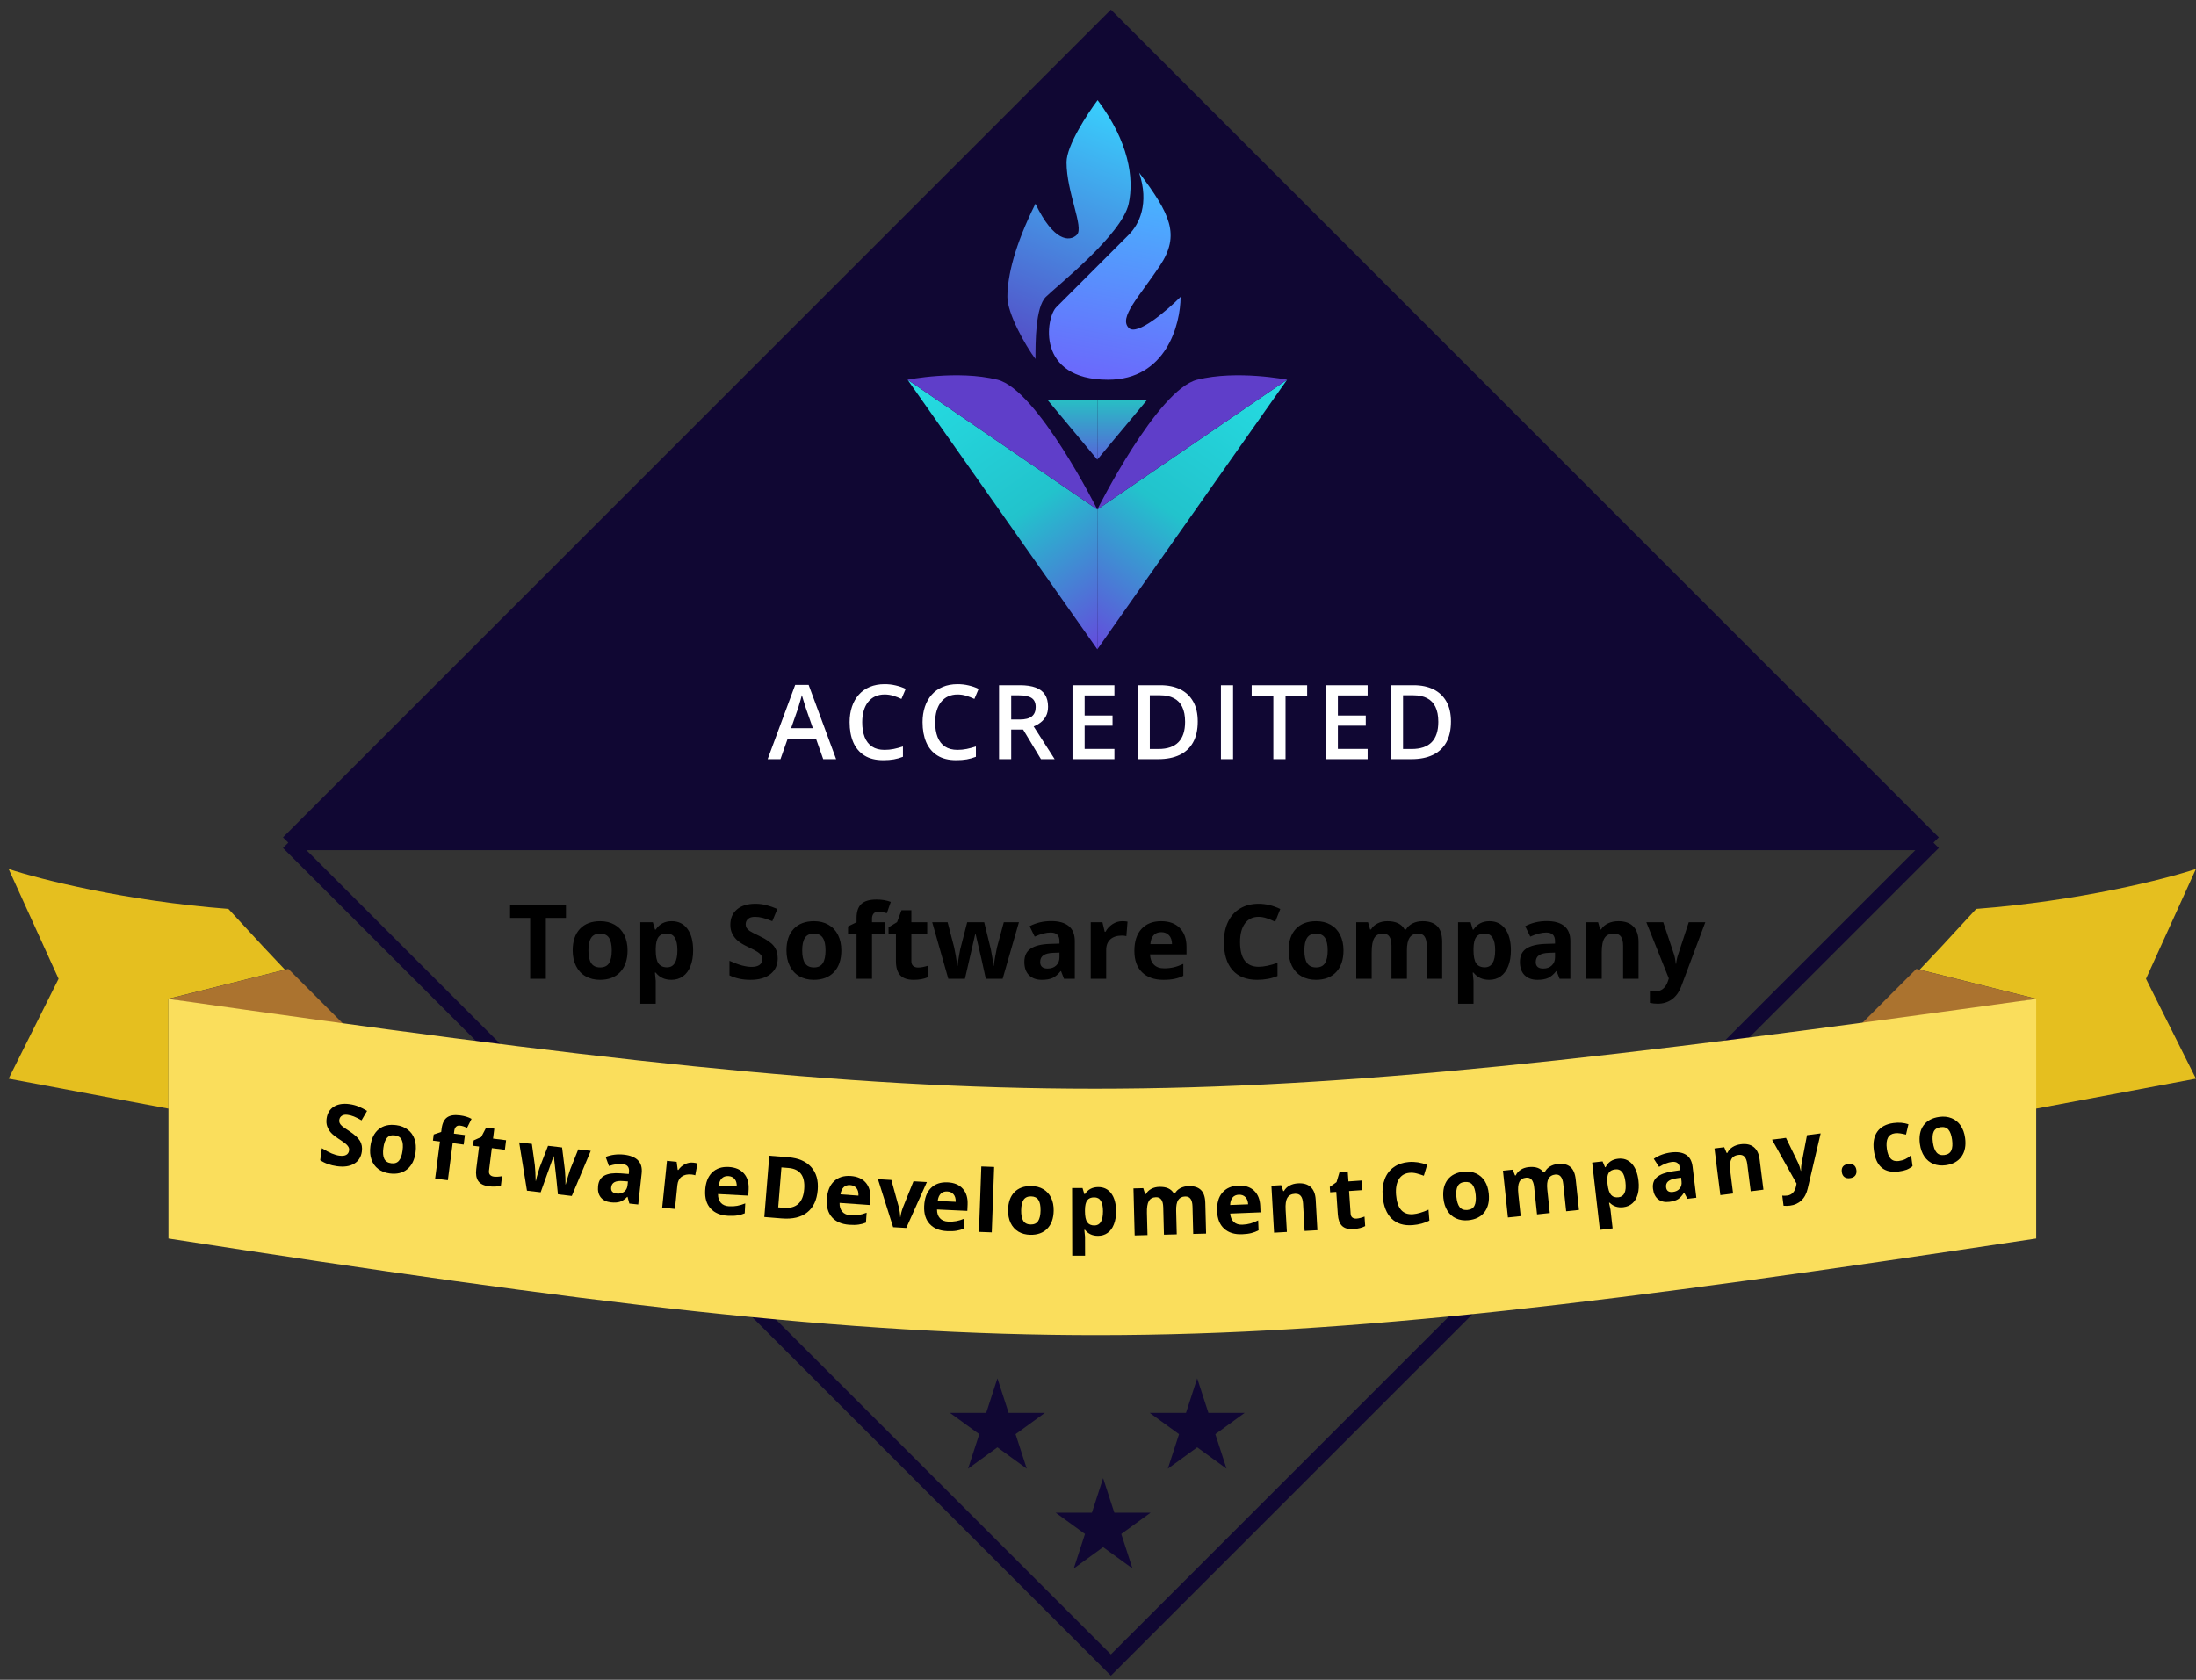 <?xml version="1.0" encoding="UTF-8"?> <svg xmlns="http://www.w3.org/2000/svg" width="149" height="114" viewBox="0 0 149 114" fill="none"><rect x="0" y="0" width="149" height="114" fill="#333333" stroke="none"/><path d="M37.037 66.428H35.973V62.293H34.609V61.407H38.401V62.293H37.037V66.428ZM39.925 64.501C39.925 64.882 39.987 65.169 40.111 65.363C40.236 65.558 40.44 65.655 40.722 65.655C41.001 65.655 41.202 65.559 41.323 65.367C41.446 65.172 41.508 64.884 41.508 64.501C41.508 64.121 41.446 63.836 41.323 63.646C41.199 63.456 40.997 63.361 40.715 63.361C40.436 63.361 40.234 63.456 40.111 63.646C39.987 63.834 39.925 64.119 39.925 64.501ZM42.58 64.501C42.58 65.126 42.415 65.615 42.085 65.968C41.755 66.32 41.297 66.497 40.708 66.497C40.34 66.497 40.014 66.416 39.733 66.256C39.451 66.094 39.235 65.861 39.084 65.559C38.933 65.257 38.857 64.904 38.857 64.501C38.857 63.874 39.021 63.386 39.348 63.039C39.676 62.691 40.136 62.517 40.729 62.517C41.097 62.517 41.422 62.597 41.704 62.757C41.986 62.917 42.202 63.147 42.353 63.447C42.504 63.747 42.58 64.099 42.58 64.501ZM45.553 66.497C45.102 66.497 44.749 66.333 44.492 66.005H44.437C44.474 66.326 44.492 66.511 44.492 66.562V68.117H43.445V62.589H44.297L44.444 63.087H44.492C44.737 62.707 45.1 62.517 45.581 62.517C46.034 62.517 46.389 62.692 46.645 63.042C46.902 63.392 47.03 63.879 47.03 64.501C47.03 64.911 46.969 65.267 46.848 65.57C46.729 65.872 46.559 66.102 46.337 66.26C46.114 66.418 45.853 66.497 45.553 66.497ZM45.244 63.355C44.986 63.355 44.797 63.435 44.678 63.595C44.559 63.753 44.497 64.015 44.492 64.381V64.495C44.492 64.907 44.553 65.202 44.674 65.38C44.798 65.559 44.993 65.648 45.258 65.648C45.727 65.648 45.962 65.261 45.962 64.488C45.962 64.11 45.904 63.827 45.787 63.64C45.672 63.45 45.492 63.355 45.244 63.355ZM52.768 65.034C52.768 65.487 52.605 65.844 52.277 66.105C51.952 66.366 51.499 66.497 50.917 66.497C50.382 66.497 49.908 66.396 49.496 66.194V65.205C49.834 65.357 50.121 65.463 50.354 65.525C50.59 65.587 50.805 65.618 51 65.618C51.233 65.618 51.412 65.573 51.535 65.484C51.661 65.394 51.724 65.261 51.724 65.085C51.724 64.987 51.697 64.9 51.642 64.824C51.587 64.746 51.506 64.672 51.398 64.601C51.293 64.53 51.077 64.417 50.749 64.261C50.442 64.117 50.212 63.978 50.059 63.846C49.905 63.713 49.783 63.558 49.691 63.382C49.6 63.206 49.554 63 49.554 62.764C49.554 62.32 49.704 61.971 50.004 61.717C50.306 61.462 50.723 61.335 51.254 61.335C51.515 61.335 51.763 61.366 51.999 61.428C52.237 61.49 52.486 61.577 52.744 61.689L52.401 62.517C52.133 62.407 51.911 62.33 51.735 62.286C51.561 62.243 51.389 62.221 51.22 62.221C51.018 62.221 50.864 62.268 50.756 62.362C50.648 62.456 50.594 62.578 50.594 62.73C50.594 62.823 50.616 62.906 50.66 62.977C50.703 63.045 50.772 63.113 50.866 63.179C50.962 63.243 51.188 63.36 51.542 63.53C52.012 63.754 52.333 63.98 52.507 64.206C52.681 64.431 52.768 64.706 52.768 65.034ZM54.43 64.501C54.43 64.882 54.492 65.169 54.616 65.363C54.742 65.558 54.945 65.655 55.227 65.655C55.506 65.655 55.707 65.559 55.828 65.367C55.952 65.172 56.013 64.884 56.013 64.501C56.013 64.121 55.952 63.836 55.828 63.646C55.704 63.456 55.502 63.361 55.22 63.361C54.941 63.361 54.739 63.456 54.616 63.646C54.492 63.834 54.43 64.119 54.43 64.501ZM57.085 64.501C57.085 65.126 56.92 65.615 56.59 65.968C56.261 66.32 55.802 66.497 55.213 66.497C54.845 66.497 54.52 66.416 54.238 66.256C53.956 66.094 53.74 65.861 53.589 65.559C53.438 65.257 53.362 64.904 53.362 64.501C53.362 63.874 53.526 63.386 53.853 63.039C54.181 62.691 54.641 62.517 55.234 62.517C55.602 62.517 55.928 62.597 56.209 62.757C56.491 62.917 56.707 63.147 56.858 63.447C57.009 63.747 57.085 64.099 57.085 64.501ZM60.072 63.375H59.166V66.428H58.118V63.375H57.541V62.87L58.118 62.589V62.307C58.118 61.87 58.226 61.55 58.441 61.349C58.656 61.148 59.001 61.047 59.475 61.047C59.837 61.047 60.158 61.101 60.44 61.208L60.172 61.977C59.961 61.911 59.767 61.878 59.588 61.878C59.439 61.878 59.332 61.923 59.265 62.012C59.199 62.099 59.166 62.211 59.166 62.348V62.589H60.072V63.375ZM62.294 65.662C62.477 65.662 62.697 65.622 62.953 65.542V66.321C62.692 66.438 62.372 66.497 61.992 66.497C61.573 66.497 61.267 66.391 61.075 66.181C60.885 65.968 60.79 65.65 60.79 65.226V63.375H60.289V62.932L60.866 62.582L61.168 61.772H61.837V62.589H62.912V63.375H61.837V65.226C61.837 65.375 61.879 65.485 61.961 65.556C62.046 65.627 62.157 65.662 62.294 65.662ZM66.889 66.428L66.593 65.085L66.195 63.389H66.171L65.471 66.428H64.344L63.252 62.589H64.296L64.739 64.288C64.81 64.593 64.882 65.013 64.956 65.549H64.976C64.985 65.375 65.025 65.099 65.096 64.721L65.151 64.429L65.625 62.589H66.779L67.229 64.429C67.238 64.48 67.252 64.554 67.27 64.653C67.29 64.751 67.31 64.856 67.328 64.969C67.347 65.078 67.363 65.187 67.376 65.295C67.392 65.4 67.402 65.485 67.404 65.549H67.425C67.445 65.384 67.482 65.159 67.534 64.872C67.587 64.584 67.625 64.389 67.648 64.288L68.108 62.589H69.135L68.029 66.428H66.889ZM72.194 66.428L71.992 65.906H71.964C71.788 66.128 71.606 66.282 71.418 66.37C71.233 66.454 70.99 66.497 70.69 66.497C70.322 66.497 70.031 66.391 69.818 66.181C69.607 65.97 69.502 65.67 69.502 65.281C69.502 64.874 69.644 64.574 69.928 64.381C70.214 64.187 70.644 64.079 71.219 64.058L71.885 64.038V63.87C71.885 63.48 71.686 63.286 71.288 63.286C70.981 63.286 70.62 63.379 70.206 63.564L69.859 62.857C70.301 62.625 70.791 62.51 71.329 62.51C71.844 62.51 72.239 62.622 72.514 62.846C72.788 63.071 72.926 63.412 72.926 63.87V66.428H72.194ZM71.885 64.649L71.48 64.663C71.176 64.672 70.949 64.727 70.8 64.828C70.651 64.928 70.577 65.082 70.577 65.288C70.577 65.583 70.746 65.731 71.085 65.731C71.328 65.731 71.521 65.661 71.665 65.521C71.812 65.382 71.885 65.196 71.885 64.965V64.649ZM76.15 62.517C76.292 62.517 76.41 62.527 76.504 62.547L76.425 63.53C76.34 63.507 76.237 63.495 76.116 63.495C75.782 63.495 75.521 63.581 75.333 63.753C75.147 63.925 75.055 64.165 75.055 64.474V66.428H74.007V62.589H74.801L74.955 63.234H75.007C75.126 63.019 75.286 62.846 75.487 62.716C75.691 62.583 75.912 62.517 76.15 62.517ZM78.791 63.262C78.569 63.262 78.395 63.333 78.269 63.475C78.143 63.614 78.071 63.813 78.053 64.072H79.522C79.518 63.813 79.45 63.614 79.32 63.475C79.189 63.333 79.013 63.262 78.791 63.262ZM78.939 66.497C78.32 66.497 77.838 66.326 77.49 65.985C77.141 65.644 76.968 65.161 76.968 64.536C76.968 63.892 77.128 63.396 77.448 63.045C77.771 62.693 78.216 62.517 78.784 62.517C79.327 62.517 79.749 62.671 80.051 62.98C80.353 63.289 80.505 63.716 80.505 64.261V64.769H78.029C78.04 65.067 78.128 65.299 78.293 65.466C78.458 65.634 78.689 65.717 78.987 65.717C79.218 65.717 79.437 65.693 79.643 65.645C79.849 65.597 80.064 65.52 80.288 65.415V66.225C80.105 66.317 79.909 66.385 79.701 66.428C79.493 66.474 79.239 66.497 78.939 66.497ZM85.398 62.221C84.997 62.221 84.687 62.372 84.467 62.675C84.248 62.974 84.138 63.393 84.138 63.931C84.138 65.051 84.558 65.611 85.398 65.611C85.751 65.611 86.177 65.522 86.679 65.346V66.239C86.267 66.411 85.807 66.497 85.298 66.497C84.568 66.497 84.01 66.276 83.623 65.834C83.236 65.39 83.042 64.753 83.042 63.925C83.042 63.403 83.137 62.946 83.327 62.554C83.517 62.161 83.79 61.86 84.145 61.651C84.502 61.441 84.92 61.335 85.398 61.335C85.885 61.335 86.376 61.453 86.868 61.689L86.524 62.554C86.337 62.465 86.148 62.387 85.958 62.321C85.768 62.255 85.581 62.221 85.398 62.221ZM88.502 64.501C88.502 64.882 88.564 65.169 88.688 65.363C88.814 65.558 89.017 65.655 89.299 65.655C89.578 65.655 89.779 65.559 89.9 65.367C90.023 65.172 90.085 64.884 90.085 64.501C90.085 64.121 90.023 63.836 89.9 63.646C89.776 63.456 89.574 63.361 89.292 63.361C89.013 63.361 88.811 63.456 88.688 63.646C88.564 63.834 88.502 64.119 88.502 64.501ZM91.157 64.501C91.157 65.126 90.992 65.615 90.662 65.968C90.333 66.32 89.874 66.497 89.285 66.497C88.917 66.497 88.591 66.416 88.31 66.256C88.028 66.094 87.812 65.861 87.661 65.559C87.51 65.257 87.434 64.904 87.434 64.501C87.434 63.874 87.598 63.386 87.925 63.039C88.253 62.691 88.713 62.517 89.306 62.517C89.674 62.517 89.999 62.597 90.281 62.757C90.563 62.917 90.779 63.147 90.93 63.447C91.081 63.747 91.157 64.099 91.157 64.501ZM95.46 66.428H94.412V64.186C94.412 63.908 94.365 63.701 94.271 63.564C94.18 63.424 94.034 63.355 93.835 63.355C93.567 63.355 93.373 63.453 93.251 63.65C93.13 63.847 93.07 64.171 93.07 64.622V66.428H92.022V62.589H92.822L92.963 63.08H93.021C93.124 62.904 93.273 62.766 93.468 62.668C93.662 62.567 93.886 62.517 94.138 62.517C94.712 62.517 95.101 62.704 95.305 63.08H95.398C95.501 62.901 95.652 62.763 95.851 62.664C96.052 62.566 96.279 62.517 96.531 62.517C96.966 62.517 97.294 62.629 97.516 62.853C97.741 63.075 97.853 63.432 97.853 63.925V66.428H96.802V64.186C96.802 63.908 96.755 63.701 96.661 63.564C96.57 63.424 96.424 63.355 96.225 63.355C95.969 63.355 95.777 63.446 95.648 63.629C95.522 63.812 95.46 64.103 95.46 64.501V66.428ZM101.04 66.497C100.589 66.497 100.235 66.333 99.979 66.005H99.924C99.96 66.326 99.979 66.511 99.979 66.562V68.117H98.931V62.589H99.783L99.931 63.087H99.979C100.224 62.707 100.586 62.517 101.067 62.517C101.521 62.517 101.875 62.692 102.132 63.042C102.388 63.392 102.516 63.879 102.516 64.501C102.516 64.911 102.456 65.267 102.334 65.57C102.215 65.872 102.045 66.102 101.823 66.26C101.601 66.418 101.34 66.497 101.04 66.497ZM100.731 63.355C100.472 63.355 100.283 63.435 100.164 63.595C100.045 63.753 99.983 64.015 99.979 64.381V64.495C99.979 64.907 100.039 65.202 100.161 65.38C100.284 65.559 100.479 65.648 100.744 65.648C101.214 65.648 101.448 65.261 101.448 64.488C101.448 64.11 101.39 63.827 101.273 63.64C101.159 63.45 100.978 63.355 100.731 63.355ZM105.82 66.428L105.617 65.906H105.59C105.413 66.128 105.232 66.282 105.044 66.37C104.858 66.454 104.616 66.497 104.316 66.497C103.947 66.497 103.657 66.391 103.444 66.181C103.233 65.97 103.128 65.67 103.128 65.281C103.128 64.874 103.27 64.574 103.553 64.381C103.84 64.187 104.27 64.079 104.845 64.058L105.511 64.038V63.87C105.511 63.48 105.312 63.286 104.913 63.286C104.606 63.286 104.246 63.379 103.832 63.564L103.485 62.857C103.927 62.625 104.417 62.51 104.955 62.51C105.47 62.51 105.865 62.622 106.139 62.846C106.414 63.071 106.551 63.412 106.551 63.87V66.428H105.82ZM105.511 64.649L105.106 64.663C104.801 64.672 104.575 64.727 104.426 64.828C104.277 64.928 104.202 65.082 104.202 65.288C104.202 65.583 104.372 65.731 104.711 65.731C104.953 65.731 105.147 65.661 105.291 65.521C105.438 65.382 105.511 65.196 105.511 64.965V64.649ZM111.177 66.428H110.129V64.186C110.129 63.908 110.08 63.701 109.982 63.564C109.883 63.424 109.727 63.355 109.511 63.355C109.218 63.355 109.007 63.453 108.876 63.65C108.746 63.844 108.68 64.168 108.68 64.622V66.428H107.633V62.589H108.433L108.574 63.08H108.632C108.749 62.894 108.909 62.755 109.113 62.661C109.319 62.565 109.553 62.517 109.814 62.517C110.26 62.517 110.599 62.638 110.83 62.881C111.061 63.121 111.177 63.469 111.177 63.925V66.428ZM111.706 62.589H112.853L113.577 64.749C113.639 64.936 113.681 65.159 113.704 65.415H113.725C113.75 65.179 113.799 64.957 113.873 64.749L114.583 62.589H115.706L114.082 66.919C113.933 67.32 113.72 67.62 113.443 67.819C113.169 68.018 112.847 68.117 112.478 68.117C112.298 68.117 112.12 68.098 111.946 68.059V67.228C112.072 67.258 112.209 67.273 112.358 67.273C112.544 67.273 112.705 67.215 112.842 67.101C112.982 66.989 113.091 66.818 113.169 66.589L113.23 66.4L111.706 62.589Z" fill="black"></path><path fill-rule="evenodd" clip-rule="evenodd" d="M75.375 1.375L19.562 57.188H131.187L75.375 1.375Z" fill="#100733"></path><path d="M19.562 57.188L75.375 1.375L131.187 57.188M19.562 57.188L75.375 113L131.187 57.188M19.562 57.188H131.187" stroke="#100733" stroke-width="1.021"></path><path d="M15.495 61.683C8.447 61.141 2.619 59.65 0.586 58.973L3.974 66.427L0.586 73.204L11.429 75.237V67.783L19.332 65.807C18.591 65.036 17.379 63.738 15.495 61.683Z" fill="#E5BF1F"></path><path d="M134.087 61.683C141.135 61.141 146.963 59.65 148.996 58.973L145.607 66.427L148.996 73.204L138.153 75.237V67.783L130.25 65.807C130.991 65.036 132.203 63.738 134.087 61.683Z" fill="#E5BF1F"></path><path d="M11.43 67.787L19.562 65.754L23.628 69.82L11.43 67.787Z" fill="#AB732F"></path><path d="M138.159 67.787L130.027 65.754L125.961 69.82L138.159 67.787Z" fill="#AB732F"></path><path d="M11.43 84.053V67.789C68.355 75.921 79.876 75.921 138.157 67.789V84.053C80.689 92.728 68.355 92.863 11.43 84.053Z" fill="#FADE5C"></path><path d="M67.676 93.543L68.436 95.884H70.898L68.907 97.331L69.667 99.673L67.676 98.226L65.684 99.673L66.445 97.331L64.453 95.884H66.915L67.676 93.543Z" fill="#100733"></path><path d="M81.23 93.543L81.991 95.884H84.453L82.461 97.331L83.222 99.673L81.23 98.226L79.239 99.673L79.999 97.331L78.008 95.884H80.47L81.23 93.543Z" fill="#100733"></path><path d="M74.847 100.316L75.608 102.658H78.07L76.079 104.105L76.839 106.446L74.847 104.999L72.856 106.446L73.617 104.105L71.625 102.658H74.087L74.847 100.316Z" fill="#100733"></path><path d="M55.856 51.522L55.365 50.128H53.446L52.955 51.522H52.086L53.954 46.481H54.867L56.732 51.522H55.856ZM55.153 49.421L54.675 48.047C54.657 47.988 54.63 47.904 54.596 47.796C54.562 47.687 54.528 47.575 54.493 47.463C54.459 47.349 54.43 47.253 54.407 47.175C54.384 47.269 54.356 47.374 54.322 47.491C54.289 47.605 54.257 47.713 54.225 47.814C54.196 47.914 54.173 47.992 54.157 48.047L53.676 49.421H55.153ZM60.026 47.13C59.786 47.13 59.571 47.174 59.381 47.261C59.193 47.348 59.034 47.474 58.904 47.639C58.773 47.801 58.674 47.999 58.605 48.233C58.536 48.464 58.502 48.725 58.502 49.016C58.502 49.405 58.557 49.74 58.667 50.022C58.777 50.301 58.944 50.516 59.168 50.667C59.392 50.816 59.676 50.891 60.02 50.891C60.233 50.891 60.44 50.87 60.641 50.829C60.843 50.788 61.051 50.731 61.266 50.66V51.361C61.062 51.441 60.856 51.499 60.648 51.536C60.44 51.573 60.199 51.591 59.927 51.591C59.414 51.591 58.988 51.485 58.65 51.272C58.313 51.059 58.061 50.759 57.894 50.372C57.729 49.985 57.647 49.532 57.647 49.012C57.647 48.632 57.7 48.284 57.805 47.968C57.91 47.652 58.063 47.38 58.265 47.151C58.466 46.92 58.715 46.742 59.01 46.619C59.308 46.493 59.648 46.43 60.03 46.43C60.282 46.43 60.529 46.458 60.772 46.516C61.017 46.571 61.243 46.65 61.452 46.752L61.163 47.432C60.989 47.35 60.807 47.279 60.617 47.22C60.427 47.16 60.23 47.13 60.026 47.13ZM64.976 47.13C64.736 47.13 64.52 47.174 64.331 47.261C64.143 47.348 63.984 47.474 63.853 47.639C63.723 47.801 63.623 47.999 63.554 48.233C63.486 48.464 63.451 48.725 63.451 49.016C63.451 49.405 63.506 49.74 63.616 50.022C63.726 50.301 63.893 50.516 64.118 50.667C64.342 50.816 64.626 50.891 64.969 50.891C65.182 50.891 65.389 50.87 65.591 50.829C65.792 50.788 66.001 50.731 66.216 50.66V51.361C66.012 51.441 65.806 51.499 65.598 51.536C65.389 51.573 65.149 51.591 64.877 51.591C64.364 51.591 63.938 51.485 63.599 51.272C63.263 51.059 63.011 50.759 62.844 50.372C62.679 49.985 62.596 49.532 62.596 49.012C62.596 48.632 62.649 48.284 62.754 47.968C62.86 47.652 63.013 47.38 63.215 47.151C63.416 46.92 63.664 46.742 63.96 46.619C64.257 46.493 64.597 46.43 64.98 46.43C65.231 46.43 65.479 46.458 65.721 46.516C65.966 46.571 66.193 46.65 66.401 46.752L66.113 47.432C65.939 47.35 65.757 47.279 65.567 47.22C65.377 47.16 65.18 47.13 64.976 47.13ZM69.198 46.502C69.63 46.502 69.988 46.554 70.269 46.66C70.553 46.765 70.764 46.925 70.901 47.141C71.041 47.356 71.111 47.629 71.111 47.961C71.111 48.209 71.065 48.419 70.973 48.593C70.882 48.767 70.761 48.911 70.612 49.026C70.464 49.14 70.305 49.232 70.135 49.3L71.56 51.522H70.63L69.418 49.51H68.611V51.522H67.786V46.502H69.198ZM69.143 47.189H68.611V48.83H69.181C69.563 48.83 69.84 48.759 70.011 48.617C70.186 48.475 70.273 48.266 70.273 47.989C70.273 47.698 70.18 47.492 69.995 47.371C69.811 47.249 69.527 47.189 69.143 47.189ZM75.614 51.522H72.77V46.502H75.614V47.196H73.594V48.559H75.487V49.249H73.594V50.825H75.614V51.522ZM81.267 48.964C81.267 49.529 81.162 50.002 80.951 50.382C80.741 50.76 80.435 51.045 80.034 51.237C79.634 51.427 79.151 51.522 78.585 51.522H77.191V46.502H78.736C79.256 46.502 79.705 46.596 80.082 46.783C80.46 46.969 80.752 47.245 80.958 47.611C81.164 47.975 81.267 48.426 81.267 48.964ZM80.409 48.988C80.409 48.576 80.344 48.237 80.213 47.972C80.085 47.706 79.895 47.509 79.643 47.381C79.393 47.251 79.085 47.185 78.719 47.185H78.015V50.832H78.599C79.206 50.832 79.659 50.678 79.959 50.368C80.259 50.059 80.409 49.599 80.409 48.988ZM82.841 51.522V46.502H83.665V51.522H82.841ZM87.224 51.522H86.397V47.202H84.927V46.502H88.691V47.202H87.224V51.522ZM92.795 51.522H89.952V46.502H92.795V47.196H90.776V48.559H92.668V49.249H90.776V50.825H92.795V51.522ZM98.449 48.964C98.449 49.529 98.344 50.002 98.133 50.382C97.922 50.76 97.617 51.045 97.216 51.237C96.816 51.427 96.332 51.522 95.767 51.522H94.373V46.502H95.918C96.438 46.502 96.886 46.596 97.264 46.783C97.642 46.969 97.934 47.245 98.14 47.611C98.346 47.975 98.449 48.426 98.449 48.964ZM97.591 48.988C97.591 48.576 97.525 48.237 97.395 47.972C97.267 47.706 97.077 47.509 96.825 47.381C96.575 47.251 96.267 47.185 95.901 47.185H95.197V50.832H95.781C96.388 50.832 96.841 50.678 97.141 50.368C97.441 50.059 97.591 49.599 97.591 48.988Z" fill="white"></path><path d="M74.474 6.797C73.771 7.734 72.365 9.889 72.365 11.014C72.365 13.057 73.565 15.436 73.068 15.933C72.571 16.43 71.481 16.382 70.257 13.825C68.851 16.636 68.352 18.744 68.352 20.15C68.352 21.274 69.554 23.429 70.257 24.366C70.257 23.195 70.257 20.852 70.96 20.15C71.663 19.447 76.127 15.933 76.582 13.825C76.959 12.079 76.582 9.608 74.474 6.797Z" fill="url(#paint0_linear_2450_53234)"></path><path d="M80.102 20.148C80.102 22.022 79.118 25.771 75.183 25.771C70.263 25.771 70.966 21.554 71.669 20.851C72.857 19.664 76.091 16.429 76.588 15.931C77.291 15.229 77.993 13.823 77.291 11.715C79.399 14.526 80.102 15.931 78.696 18.04C77.291 20.148 75.885 21.554 76.588 22.257C77.15 22.819 79.165 21.085 80.102 20.148Z" fill="url(#paint1_linear_2450_53234)"></path><path d="M74.453 31.191L77.842 27.125H74.453V31.191Z" fill="url(#paint2_linear_2450_53234)"></path><path d="M74.451 31.191L71.062 27.125H74.451V31.191Z" fill="url(#paint3_linear_2450_53234)"></path><path d="M74.453 34.579V44.067L87.329 25.77L74.453 34.579Z" fill="url(#paint4_linear_2450_53234)"></path><path d="M74.453 34.579C74.453 34.579 78.519 26.446 81.23 25.769C83.941 25.093 87.329 25.769 87.329 25.769L74.453 34.579Z" fill="#5F3EC9"></path><path d="M74.454 34.579V44.067L61.578 25.77L74.454 34.579Z" fill="url(#paint5_linear_2450_53234)"></path><path d="M74.454 34.579C74.454 34.579 70.388 26.446 67.677 25.769C64.967 25.093 61.578 25.769 61.578 25.769L74.454 34.579Z" fill="#5F3EC9"></path><path d="M24.552 78.148C24.501 78.522 24.327 78.798 24.028 78.976C23.731 79.155 23.343 79.211 22.864 79.146C22.422 79.086 22.043 78.95 21.727 78.738L21.837 77.924C22.099 78.086 22.323 78.206 22.509 78.283C22.696 78.36 22.87 78.41 23.03 78.431C23.222 78.457 23.374 78.441 23.486 78.381C23.6 78.322 23.667 78.219 23.686 78.074C23.697 77.993 23.684 77.918 23.648 77.85C23.611 77.78 23.552 77.709 23.472 77.639C23.393 77.569 23.227 77.451 22.975 77.286C22.739 77.133 22.565 76.993 22.453 76.867C22.342 76.74 22.258 76.599 22.202 76.444C22.147 76.288 22.132 76.113 22.159 75.919C22.208 75.553 22.371 75.283 22.646 75.107C22.924 74.931 23.281 74.873 23.718 74.933C23.933 74.962 24.134 75.015 24.322 75.092C24.511 75.17 24.706 75.269 24.906 75.391L24.531 76.034C24.323 75.913 24.148 75.826 24.008 75.77C23.869 75.715 23.73 75.677 23.591 75.659C23.425 75.636 23.293 75.657 23.193 75.723C23.094 75.788 23.036 75.883 23.019 76.007C23.009 76.085 23.018 76.155 23.046 76.218C23.073 76.28 23.123 76.343 23.192 76.408C23.265 76.472 23.437 76.593 23.711 76.772C24.072 77.01 24.312 77.231 24.43 77.438C24.548 77.642 24.589 77.879 24.552 78.148Z" fill="black"></path><path d="M26.011 77.908C25.969 78.221 25.989 78.465 26.07 78.638C26.152 78.812 26.31 78.915 26.542 78.945C26.772 78.976 26.947 78.918 27.068 78.773C27.191 78.626 27.274 78.395 27.315 78.08C27.357 77.767 27.337 77.525 27.256 77.355C27.174 77.185 27.018 77.085 26.786 77.054C26.556 77.024 26.379 77.08 26.257 77.223C26.134 77.365 26.052 77.593 26.011 77.908ZM28.198 78.197C28.13 78.712 27.941 79.097 27.631 79.351C27.321 79.606 26.924 79.701 26.439 79.637C26.135 79.597 25.876 79.496 25.661 79.333C25.447 79.168 25.294 78.953 25.202 78.688C25.111 78.422 25.087 78.124 25.131 77.792C25.199 77.275 25.387 76.891 25.695 76.639C26.002 76.388 26.4 76.295 26.889 76.36C27.193 76.4 27.452 76.501 27.667 76.664C27.881 76.827 28.034 77.04 28.126 77.303C28.218 77.567 28.242 77.865 28.198 78.197Z" fill="black"></path><path d="M31.461 77.679L30.714 77.582L30.387 80.098L29.524 79.986L29.851 77.47L29.375 77.408L29.429 76.992L29.935 76.822L29.965 76.589C30.012 76.229 30.135 75.977 30.334 75.834C30.533 75.691 30.827 75.645 31.218 75.696C31.516 75.734 31.776 75.813 31.996 75.932L31.693 76.537C31.526 76.46 31.37 76.412 31.223 76.393C31.1 76.377 31.006 76.402 30.942 76.469C30.878 76.533 30.839 76.622 30.824 76.735L30.798 76.934L31.546 77.031L31.461 77.679Z" fill="black"></path><path d="M33.51 79.853C33.661 79.872 33.847 79.862 34.067 79.822L33.986 80.465C33.758 80.534 33.488 80.549 33.175 80.51C32.829 80.466 32.588 80.348 32.451 80.154C32.316 79.959 32.271 79.687 32.315 79.337L32.507 77.811L32.094 77.759L32.14 77.393L32.652 77.164L32.985 76.527L33.538 76.597L33.453 77.271L34.339 77.382L34.258 78.031L33.371 77.919L33.179 79.446C33.163 79.569 33.186 79.664 33.247 79.731C33.309 79.798 33.397 79.839 33.51 79.853Z" fill="black"></path><path d="M37.856 81.054L37.742 79.917L37.578 78.478L37.559 78.475L36.685 80.916L35.755 80.807L35.227 77.531L36.088 77.633L36.289 79.079C36.318 79.337 36.337 79.691 36.345 80.14L36.362 80.142C36.386 80 36.446 79.776 36.542 79.471L36.615 79.235L37.185 77.762L38.138 77.874L38.331 79.437C38.333 79.48 38.337 79.542 38.343 79.625C38.35 79.709 38.356 79.797 38.36 79.892C38.365 79.984 38.367 80.076 38.368 80.166C38.371 80.254 38.371 80.325 38.366 80.378L38.383 80.38C38.416 80.246 38.468 80.064 38.54 79.832C38.611 79.599 38.661 79.442 38.69 79.362L39.235 78.003L40.083 78.103L38.797 81.165L37.856 81.054Z" fill="black"></path><path d="M42.701 81.678L42.581 81.228L42.558 81.225C42.392 81.393 42.228 81.504 42.065 81.559C41.904 81.612 41.7 81.625 41.452 81.598C41.147 81.565 40.916 81.451 40.76 81.258C40.605 81.065 40.545 80.808 40.58 80.486C40.617 80.149 40.761 79.914 41.013 79.781C41.268 79.646 41.633 79.596 42.109 79.631L42.662 79.675L42.677 79.536C42.712 79.214 42.566 79.035 42.236 78.999C41.983 78.971 41.676 79.015 41.317 79.131L41.095 78.515C41.481 78.364 41.896 78.313 42.341 78.362C42.766 78.408 43.082 78.537 43.289 78.747C43.496 78.957 43.578 79.251 43.537 79.63L43.305 81.744L42.701 81.678ZM42.606 80.18L42.27 80.154C42.018 80.134 41.826 80.159 41.694 80.229C41.562 80.299 41.486 80.419 41.468 80.589C41.441 80.833 41.568 80.97 41.847 81.001C42.048 81.023 42.214 80.983 42.346 80.88C42.48 80.778 42.557 80.632 42.578 80.441L42.606 80.18Z" fill="black"></path><path d="M47.033 78.903C47.15 78.915 47.247 78.933 47.323 78.959L47.174 79.764C47.106 79.738 47.022 79.72 46.922 79.709C46.645 79.681 46.422 79.73 46.252 79.856C46.084 79.982 45.987 80.173 45.961 80.429L45.796 82.045L44.93 81.956L45.255 78.781L45.911 78.848L45.984 79.395L46.026 79.4C46.143 79.232 46.29 79.103 46.468 79.011C46.648 78.919 46.836 78.883 47.033 78.903Z" fill="black"></path><path d="M49.417 79.817C49.233 79.808 49.085 79.859 48.974 79.971C48.864 80.081 48.795 80.244 48.769 80.457L49.989 80.522C49.996 80.307 49.949 80.139 49.847 80.017C49.745 79.894 49.601 79.827 49.417 79.817ZM49.398 82.509C48.885 82.482 48.491 82.319 48.217 82.021C47.943 81.722 47.82 81.314 47.847 80.795C47.876 80.261 48.031 79.856 48.312 79.579C48.595 79.3 48.973 79.173 49.444 79.198C49.894 79.222 50.238 79.369 50.475 79.639C50.713 79.909 50.819 80.269 50.796 80.722L50.773 81.144L48.718 81.035C48.715 81.283 48.777 81.48 48.907 81.625C49.036 81.771 49.225 81.851 49.472 81.864C49.664 81.874 49.846 81.864 50.019 81.833C50.193 81.802 50.375 81.748 50.565 81.67L50.53 82.343C50.374 82.411 50.208 82.458 50.034 82.485C49.859 82.514 49.647 82.522 49.398 82.509Z" fill="black"></path><path d="M55.483 80.754C55.427 81.439 55.189 81.948 54.769 82.28C54.35 82.613 53.773 82.749 53.037 82.689L51.859 82.593L52.198 78.434L53.504 78.54C54.183 78.595 54.696 78.817 55.042 79.206C55.388 79.596 55.535 80.112 55.483 80.754ZM54.565 80.703C54.638 79.809 54.28 79.33 53.491 79.266L53.021 79.228L52.801 81.937L53.179 81.967C54.029 82.037 54.491 81.615 54.565 80.703Z" fill="black"></path><path d="M57.687 80.428C57.503 80.415 57.355 80.464 57.242 80.574C57.129 80.683 57.058 80.844 57.027 81.057L58.246 81.143C58.257 80.928 58.213 80.759 58.113 80.636C58.013 80.511 57.871 80.442 57.687 80.428ZM57.62 83.119C57.107 83.083 56.717 82.913 56.448 82.61C56.18 82.307 56.064 81.896 56.1 81.378C56.138 80.844 56.3 80.442 56.586 80.17C56.875 79.897 57.254 79.777 57.725 79.81C58.175 79.842 58.516 79.995 58.748 80.269C58.981 80.543 59.081 80.906 59.049 81.357L59.019 81.779L56.967 81.634C56.959 81.881 57.018 82.079 57.145 82.227C57.272 82.375 57.459 82.458 57.705 82.476C57.897 82.489 58.08 82.482 58.253 82.454C58.427 82.427 58.61 82.376 58.802 82.301L58.755 82.973C58.597 83.039 58.431 83.083 58.256 83.107C58.08 83.133 57.868 83.137 57.62 83.119Z" fill="black"></path><path d="M60.599 83.284L59.57 80.027L60.479 80.08L60.989 81.931C61.044 82.165 61.074 82.385 61.079 82.591L61.097 82.592C61.117 82.41 61.172 82.195 61.263 81.947L61.981 80.168L62.89 80.221L61.491 83.336L60.599 83.284Z" fill="black"></path><path d="M64.269 80.86C64.084 80.851 63.937 80.903 63.827 81.016C63.717 81.128 63.65 81.29 63.625 81.504L64.845 81.561C64.851 81.346 64.803 81.178 64.7 81.056C64.597 80.934 64.453 80.868 64.269 80.86ZM64.268 83.551C63.755 83.528 63.36 83.368 63.084 83.071C62.808 82.775 62.682 82.367 62.706 81.848C62.731 81.314 62.883 80.907 63.162 80.629C63.444 80.348 63.82 80.219 64.292 80.241C64.742 80.261 65.087 80.406 65.326 80.674C65.565 80.942 65.674 81.302 65.653 81.755L65.634 82.177L63.578 82.082C63.576 82.33 63.641 82.526 63.771 82.671C63.902 82.816 64.091 82.895 64.338 82.906C64.53 82.915 64.712 82.903 64.885 82.871C65.058 82.839 65.239 82.784 65.43 82.705L65.399 83.378C65.243 83.447 65.078 83.495 64.904 83.523C64.729 83.553 64.517 83.563 64.268 83.551Z" fill="black"></path><path d="M67.292 83.635L66.422 83.603L66.584 79.164L67.454 79.196L67.292 83.635Z" fill="black"></path><path d="M69.287 82.13C69.281 82.446 69.328 82.686 69.428 82.849C69.529 83.013 69.697 83.097 69.931 83.101C70.164 83.105 70.332 83.028 70.435 82.87C70.541 82.71 70.597 82.472 70.602 82.154C70.608 81.838 70.561 81.6 70.461 81.44C70.361 81.281 70.194 81.199 69.96 81.194C69.728 81.19 69.559 81.266 69.453 81.422C69.348 81.576 69.292 81.812 69.287 82.13ZM71.493 82.17C71.483 82.689 71.339 83.093 71.06 83.381C70.781 83.669 70.397 83.809 69.907 83.8C69.601 83.795 69.332 83.723 69.1 83.586C68.869 83.447 68.693 83.25 68.572 82.997C68.45 82.743 68.393 82.449 68.399 82.114C68.408 81.593 68.552 81.19 68.829 80.906C69.106 80.621 69.491 80.484 69.984 80.493C70.29 80.498 70.559 80.569 70.791 80.707C71.022 80.844 71.199 81.039 71.32 81.29C71.441 81.542 71.499 81.835 71.493 82.17Z" fill="black"></path><path d="M74.502 83.871C74.127 83.872 73.833 83.736 73.619 83.465L73.573 83.465C73.605 83.731 73.62 83.885 73.62 83.927L73.623 85.22L72.752 85.222L72.742 80.626L73.45 80.625L73.574 81.038L73.614 81.038C73.817 80.722 74.118 80.564 74.517 80.562C74.894 80.562 75.19 80.707 75.403 80.997C75.617 81.288 75.725 81.692 75.726 82.21C75.727 82.55 75.677 82.846 75.576 83.098C75.478 83.349 75.337 83.541 75.152 83.672C74.968 83.804 74.751 83.87 74.502 83.871ZM74.239 81.26C74.024 81.26 73.867 81.327 73.769 81.461C73.67 81.592 73.619 81.81 73.616 82.115L73.616 82.209C73.617 82.551 73.668 82.797 73.769 82.945C73.872 83.093 74.034 83.167 74.255 83.166C74.645 83.166 74.84 82.844 74.838 82.2C74.837 81.886 74.788 81.651 74.691 81.496C74.595 81.338 74.445 81.259 74.239 81.26Z" fill="black"></path><path d="M79.844 83.77L78.974 83.792L78.926 81.929C78.92 81.698 78.877 81.527 78.796 81.415C78.717 81.301 78.595 81.246 78.429 81.25C78.207 81.256 78.047 81.342 77.95 81.508C77.854 81.674 77.81 81.945 77.82 82.32L77.858 83.82L76.988 83.843L76.906 80.652L77.571 80.635L77.698 81.04L77.747 81.039C77.829 80.891 77.95 80.773 78.109 80.687C78.269 80.6 78.453 80.553 78.662 80.548C79.14 80.535 79.467 80.683 79.645 80.991L79.722 80.989C79.803 80.838 79.926 80.72 80.09 80.634C80.255 80.548 80.442 80.502 80.651 80.497C81.013 80.487 81.288 80.574 81.478 80.755C81.669 80.935 81.769 81.23 81.78 81.639L81.833 83.719L80.96 83.741L80.912 81.878C80.906 81.648 80.863 81.477 80.782 81.364C80.703 81.25 80.581 81.195 80.415 81.2C80.202 81.205 80.044 81.285 79.942 81.44C79.841 81.595 79.795 81.838 79.803 82.169L79.844 83.77Z" fill="black"></path><path d="M84.053 81.081C83.869 81.089 83.727 81.153 83.627 81.275C83.527 81.395 83.473 81.563 83.467 81.779L84.688 81.731C84.675 81.516 84.612 81.353 84.5 81.241C84.387 81.127 84.238 81.074 84.053 81.081ZM84.282 83.763C83.769 83.784 83.362 83.658 83.061 83.386C82.761 83.114 82.601 82.719 82.581 82.199C82.559 81.665 82.676 81.247 82.931 80.946C83.188 80.642 83.552 80.481 84.023 80.463C84.474 80.445 84.83 80.559 85.091 80.806C85.352 81.053 85.492 81.403 85.509 81.855L85.526 82.277L83.469 82.359C83.489 82.605 83.57 82.795 83.712 82.929C83.854 83.062 84.049 83.124 84.296 83.114C84.489 83.107 84.669 83.08 84.839 83.033C85.008 82.986 85.185 82.915 85.367 82.821L85.394 83.494C85.245 83.576 85.085 83.638 84.913 83.681C84.741 83.726 84.531 83.754 84.282 83.763Z" fill="black"></path><path d="M89.387 83.49L88.518 83.539L88.413 81.678C88.4 81.448 88.349 81.278 88.261 81.169C88.173 81.058 88.039 81.007 87.861 81.017C87.617 81.031 87.446 81.123 87.347 81.293C87.248 81.46 87.209 81.732 87.231 82.108L87.316 83.607L86.446 83.656L86.266 80.47L86.93 80.433L87.07 80.834L87.118 80.831C87.206 80.671 87.333 80.548 87.497 80.461C87.664 80.371 87.855 80.32 88.072 80.308C88.442 80.287 88.729 80.372 88.933 80.562C89.136 80.751 89.248 81.034 89.27 81.412L89.387 83.49Z" fill="black"></path><path d="M92.044 82.701C92.196 82.691 92.376 82.645 92.584 82.564L92.628 83.21C92.418 83.322 92.156 83.389 91.84 83.41C91.493 83.434 91.234 83.364 91.062 83.2C90.893 83.034 90.796 82.775 90.772 82.424L90.667 80.889L90.252 80.917L90.227 80.55L90.685 80.227L90.89 79.538L91.445 79.5L91.492 80.178L92.383 80.117L92.427 80.769L91.536 80.83L91.641 82.365C91.649 82.489 91.689 82.577 91.762 82.631C91.836 82.686 91.93 82.709 92.044 82.701Z" fill="black"></path><path d="M95.652 79.594C95.32 79.621 95.073 79.767 94.912 80.033C94.75 80.296 94.688 80.651 94.724 81.097C94.8 82.024 95.186 82.459 95.882 82.402C96.174 82.378 96.522 82.276 96.925 82.096L96.986 82.836C96.656 83.006 96.281 83.108 95.86 83.143C95.255 83.192 94.777 83.047 94.427 82.707C94.076 82.366 93.872 81.852 93.816 81.165C93.781 80.733 93.828 80.348 93.959 80.011C94.09 79.672 94.295 79.404 94.575 79.207C94.856 79.008 95.195 78.892 95.592 78.86C95.996 78.827 96.41 78.891 96.834 79.053L96.608 79.793C96.446 79.732 96.284 79.68 96.122 79.638C95.96 79.596 95.804 79.582 95.652 79.594Z" fill="black"></path><path d="M98.818 81.222C98.848 81.537 98.921 81.769 99.039 81.921C99.158 82.072 99.334 82.137 99.567 82.115C99.799 82.093 99.957 81.998 100.042 81.829C100.129 81.658 100.158 81.415 100.128 81.099C100.098 80.784 100.025 80.553 99.908 80.405C99.791 80.258 99.615 80.195 99.382 80.217C99.151 80.239 98.992 80.333 98.905 80.5C98.817 80.665 98.788 80.906 98.818 81.222ZM101.015 81.015C101.064 81.532 100.965 81.949 100.72 82.267C100.475 82.584 100.109 82.766 99.622 82.812C99.317 82.841 99.041 82.8 98.796 82.689C98.55 82.577 98.353 82.401 98.204 82.163C98.056 81.925 97.966 81.639 97.934 81.306C97.885 80.787 97.983 80.37 98.226 80.056C98.47 79.743 98.837 79.563 99.328 79.517C99.633 79.488 99.908 79.529 100.154 79.639C100.399 79.75 100.596 79.924 100.745 80.16C100.893 80.396 100.983 80.681 101.015 81.015Z" fill="black"></path><path d="M105.156 82.322L104.29 82.415L104.093 80.561C104.068 80.332 104.011 80.165 103.922 80.06C103.834 79.952 103.707 79.907 103.543 79.925C103.321 79.948 103.169 80.047 103.086 80.22C103.003 80.394 102.981 80.667 103.021 81.04L103.18 82.533L102.314 82.625L101.977 79.451L102.638 79.381L102.798 79.775L102.846 79.769C102.915 79.615 103.026 79.488 103.179 79.389C103.33 79.289 103.511 79.228 103.719 79.206C104.194 79.155 104.532 79.276 104.733 79.568L104.81 79.56C104.879 79.404 104.992 79.276 105.148 79.177C105.306 79.078 105.489 79.017 105.697 78.995C106.057 78.957 106.338 79.021 106.541 79.187C106.746 79.35 106.871 79.636 106.914 80.043L107.134 82.112L106.266 82.204L106.068 80.351C106.044 80.122 105.987 79.955 105.897 79.849C105.809 79.742 105.683 79.697 105.518 79.715C105.306 79.737 105.155 79.83 105.065 79.992C104.978 80.155 104.951 80.401 104.986 80.73L105.156 82.322Z" fill="black"></path><path d="M110.142 81.927C109.769 81.97 109.462 81.868 109.219 81.622L109.174 81.627C109.234 81.889 109.267 82.04 109.272 82.082L109.418 83.366L108.554 83.465L108.031 78.899L108.735 78.819L108.904 79.216L108.943 79.211C109.11 78.874 109.391 78.683 109.788 78.638C110.163 78.595 110.472 78.706 110.717 78.971C110.962 79.236 111.114 79.626 111.173 80.14C111.211 80.479 111.195 80.778 111.123 81.039C111.054 81.3 110.934 81.506 110.766 81.658C110.598 81.809 110.389 81.899 110.142 81.927ZM109.59 79.362C109.376 79.386 109.228 79.47 109.144 79.614C109.061 79.755 109.035 79.978 109.066 80.281L109.076 80.374C109.115 80.715 109.193 80.953 109.31 81.089C109.429 81.225 109.598 81.28 109.818 81.255C110.205 81.21 110.363 80.869 110.289 80.23C110.254 79.918 110.179 79.69 110.065 79.546C109.952 79.4 109.794 79.338 109.59 79.362Z" fill="black"></path><path d="M114.494 81.358L114.275 80.947L114.252 80.95C114.129 81.151 113.994 81.296 113.848 81.387C113.703 81.475 113.507 81.534 113.26 81.564C112.956 81.601 112.705 81.543 112.508 81.39C112.314 81.237 112.197 81 112.158 80.679C112.117 80.343 112.205 80.081 112.42 79.894C112.637 79.705 112.981 79.574 113.453 79.499L114.001 79.416L113.984 79.277C113.945 78.956 113.762 78.815 113.433 78.855C113.18 78.885 112.892 78.998 112.568 79.192L112.211 78.643C112.553 78.408 112.946 78.264 113.39 78.21C113.815 78.159 114.152 78.212 114.401 78.37C114.65 78.528 114.797 78.796 114.843 79.174L115.098 81.285L114.494 81.358ZM114.062 79.921L113.729 79.972C113.479 80.01 113.297 80.078 113.184 80.176C113.071 80.274 113.025 80.408 113.046 80.578C113.075 80.822 113.23 80.927 113.509 80.893C113.71 80.869 113.862 80.792 113.967 80.662C114.074 80.532 114.116 80.372 114.093 80.181L114.062 79.921Z" fill="black"></path><path d="M119.65 80.739L118.786 80.848L118.553 78.999C118.524 78.77 118.462 78.605 118.367 78.501C118.271 78.397 118.134 78.355 117.957 78.378C117.715 78.408 117.551 78.511 117.464 78.687C117.376 78.861 117.356 79.135 117.403 79.509L117.591 80.999L116.727 81.108L116.328 77.941L116.988 77.858L117.155 78.249L117.203 78.242C117.28 78.077 117.398 77.946 117.556 77.847C117.716 77.746 117.904 77.682 118.119 77.655C118.487 77.609 118.779 77.674 118.995 77.85C119.211 78.024 119.342 78.299 119.39 78.675L119.65 80.739Z" fill="black"></path><path d="M120.234 77.344L121.18 77.222L122.007 78.925C122.078 79.074 122.137 79.252 122.183 79.461L122.2 79.459C122.196 79.262 122.213 79.074 122.251 78.894L122.607 77.038L123.533 76.918L122.655 80.661C122.575 81.007 122.431 81.277 122.224 81.471C122.019 81.664 121.764 81.781 121.46 81.82C121.311 81.839 121.163 81.842 121.015 81.828L120.927 81.143C121.034 81.154 121.149 81.152 121.271 81.136C121.424 81.116 121.551 81.052 121.652 80.943C121.755 80.836 121.827 80.683 121.867 80.486L121.897 80.324L120.234 77.344Z" fill="black"></path><path d="M124.968 79.542C124.947 79.383 124.974 79.258 125.048 79.165C125.122 79.073 125.241 79.016 125.403 78.995C125.559 78.975 125.686 79 125.781 79.072C125.879 79.144 125.938 79.257 125.958 79.412C125.978 79.561 125.95 79.684 125.875 79.783C125.799 79.879 125.684 79.937 125.529 79.957C125.371 79.978 125.242 79.953 125.145 79.881C125.047 79.808 124.988 79.695 124.968 79.542Z" fill="black"></path><path d="M128.836 79.504C127.852 79.636 127.287 79.161 127.143 78.08C127.071 77.543 127.15 77.115 127.38 76.796C127.61 76.475 127.975 76.282 128.475 76.215C128.841 76.166 129.178 76.194 129.488 76.298L129.323 77C129.179 76.963 129.047 76.936 128.926 76.918C128.804 76.897 128.685 76.895 128.568 76.911C128.119 76.971 127.937 77.32 128.022 77.957C128.105 78.576 128.371 78.855 128.819 78.795C128.985 78.773 129.136 78.731 129.272 78.668C129.407 78.604 129.539 78.516 129.668 78.402L129.767 79.141C129.639 79.248 129.506 79.328 129.367 79.382C129.23 79.434 129.053 79.475 128.836 79.504Z" fill="black"></path><path d="M131.146 77.524C131.189 77.837 131.272 78.067 131.396 78.213C131.521 78.359 131.7 78.417 131.932 78.385C132.162 78.354 132.316 78.252 132.395 78.08C132.475 77.906 132.493 77.662 132.45 77.347C132.408 77.034 132.325 76.806 132.202 76.663C132.079 76.521 131.901 76.465 131.669 76.497C131.439 76.528 131.284 76.629 131.203 76.799C131.123 76.968 131.104 77.209 131.146 77.524ZM133.333 77.227C133.403 77.741 133.322 78.162 133.09 78.49C132.858 78.817 132.5 79.014 132.015 79.08C131.712 79.121 131.435 79.091 131.185 78.991C130.935 78.889 130.731 78.722 130.572 78.49C130.414 78.258 130.312 77.976 130.267 77.644C130.197 77.127 130.277 76.707 130.507 76.384C130.738 76.061 131.097 75.866 131.586 75.799C131.889 75.758 132.166 75.787 132.416 75.888C132.666 75.988 132.87 76.154 133.028 76.384C133.186 76.614 133.288 76.895 133.333 77.227Z" fill="black"></path><defs><linearGradient id="paint0_linear_2450_53234" x1="75.806" y1="7.475" x2="69.029" y2="24.417" gradientUnits="userSpaceOnUse"><stop stop-color="#39CEFC"></stop><stop offset="1" stop-color="#5548C5"></stop></linearGradient><linearGradient id="paint1_linear_2450_53234" x1="78.522" y1="12.215" x2="75.811" y2="26.447" gradientUnits="userSpaceOnUse"><stop stop-color="#45B9FE"></stop><stop offset="1" stop-color="#6C66FC"></stop></linearGradient><linearGradient id="paint2_linear_2450_53234" x1="76.147" y1="27.125" x2="76.147" y2="31.191" gradientUnits="userSpaceOnUse"><stop stop-color="#28BFC4"></stop><stop offset="1" stop-color="#5764D9"></stop></linearGradient><linearGradient id="paint3_linear_2450_53234" x1="72.757" y1="27.125" x2="72.757" y2="31.191" gradientUnits="userSpaceOnUse"><stop stop-color="#28BFC4"></stop><stop offset="1" stop-color="#5764D9"></stop></linearGradient><linearGradient id="paint4_linear_2450_53234" x1="87.329" y1="25.77" x2="74.453" y2="44.067" gradientUnits="userSpaceOnUse"><stop stop-color="#25DDE3"></stop><stop offset="0.53" stop-color="#22C3CC"></stop><stop offset="1" stop-color="#644BDC"></stop></linearGradient><linearGradient id="paint5_linear_2450_53234" x1="61.578" y1="25.77" x2="74.454" y2="44.067" gradientUnits="userSpaceOnUse"><stop stop-color="#25DDE3"></stop><stop offset="0.53" stop-color="#22C3CC"></stop><stop offset="1" stop-color="#644BDC"></stop></linearGradient></defs></svg> 